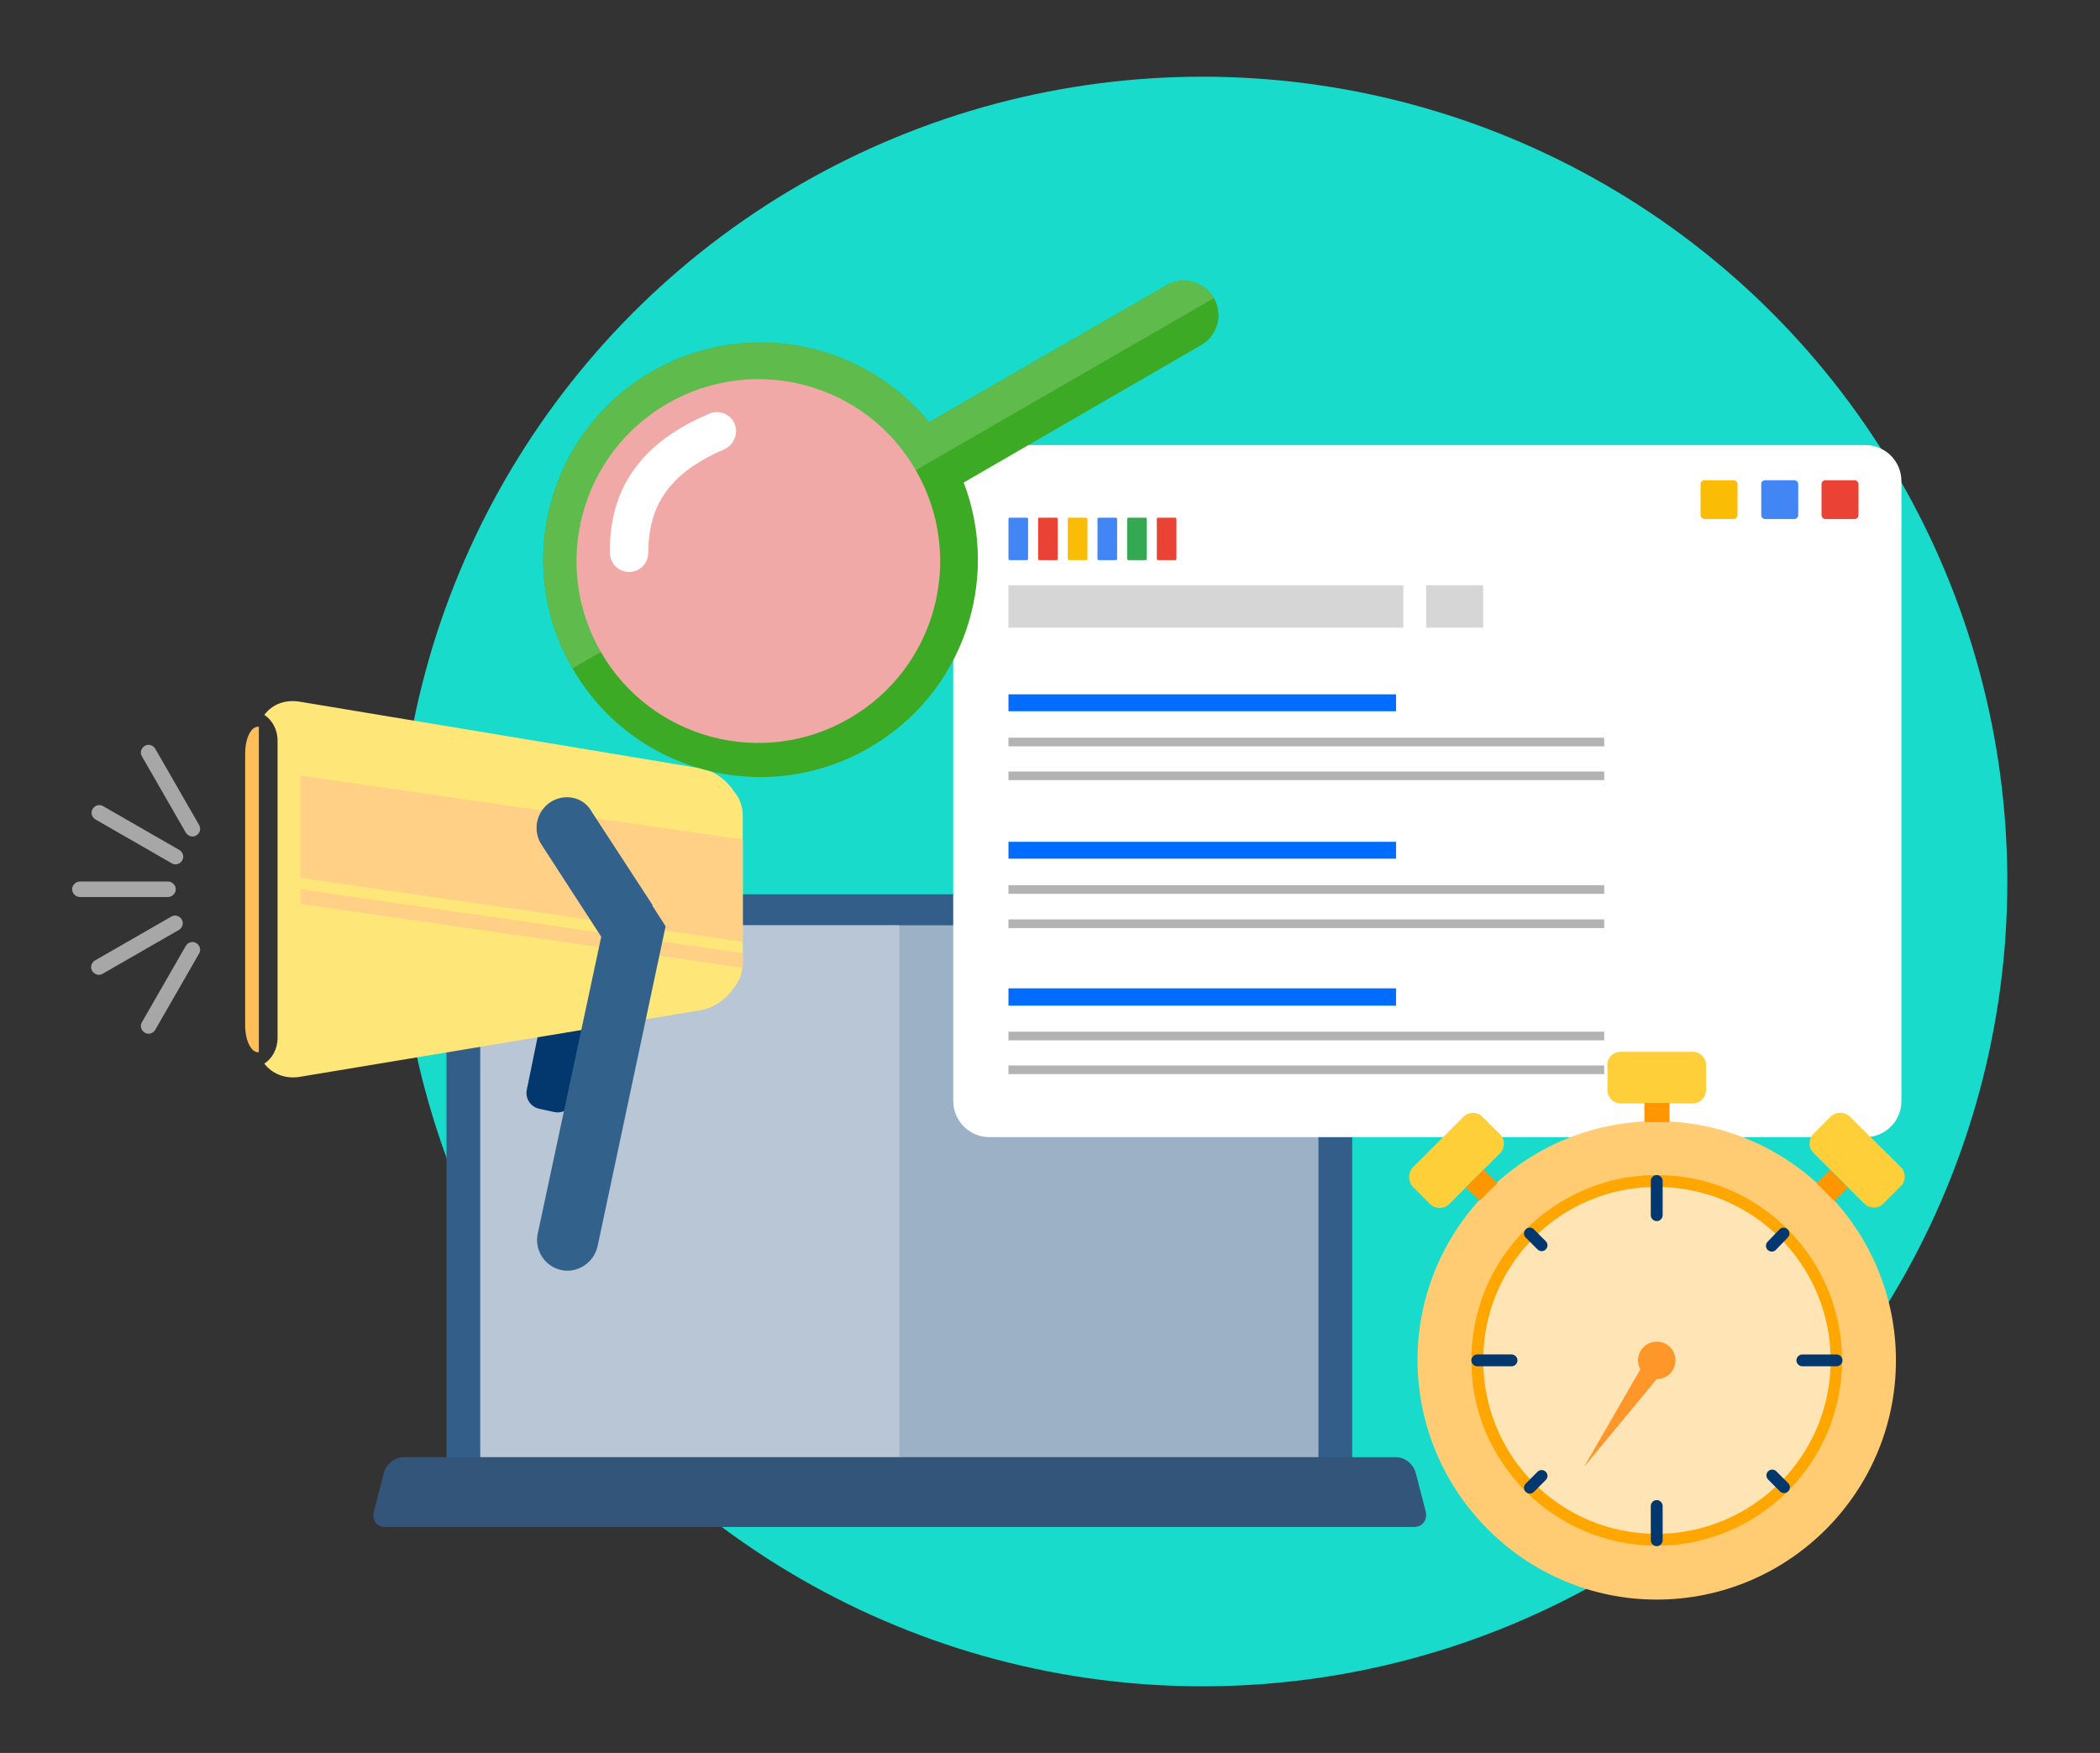 <?xml version="1.0" encoding="utf-8"?>
<!-- Generator: Adobe Illustrator 25.4.1, SVG Export Plug-In . SVG Version: 6.00 Build 0)  -->
<svg version="1.1" id="Layer_1" xmlns="http://www.w3.org/2000/svg" xmlns:xlink="http://www.w3.org/1999/xlink" x="0px" y="0px"
	 viewBox="0 0 460 384" style="enable-background:new 0 0 460 384;" xml:space="preserve">
<rect x="0" y="0" width="460" height="384" fill="#333333" stroke="none"/>
<style type="text/css">
	.st0{fill:#19DBCC;}
	.st1{fill-rule:evenodd;clip-rule:evenodd;fill:#335E8A;}
	.st2{fill-rule:evenodd;clip-rule:evenodd;fill:#9DB1C6;}
	.st3{fill-rule:evenodd;clip-rule:evenodd;fill:#B8C6D6;}
	.st4{fill-rule:evenodd;clip-rule:evenodd;fill:#335579;}
	.st5{fill-rule:evenodd;clip-rule:evenodd;fill:#FFFFFF;stroke:#FFFFFF;stroke-miterlimit:10;}
	.st6{fill-rule:evenodd;clip-rule:evenodd;fill:#D6D6D6;stroke:#FFFFFF;stroke-miterlimit:10;}
	.st7{fill-rule:evenodd;clip-rule:evenodd;fill:#006DFF;stroke:#FFFFFF;stroke-miterlimit:10;}
	.st8{fill-rule:evenodd;clip-rule:evenodd;fill:#B3B3B3;stroke:#FFFFFF;stroke-miterlimit:10;}
	.st9{fill-rule:evenodd;clip-rule:evenodd;fill:#4285F4;stroke:#FFFFFF;stroke-miterlimit:10;}
	.st10{fill-rule:evenodd;clip-rule:evenodd;fill:#EA4335;stroke:#FFFFFF;stroke-miterlimit:10;}
	.st11{fill-rule:evenodd;clip-rule:evenodd;fill:#FBBC05;stroke:#FFFFFF;stroke-miterlimit:10;}
	.st12{fill-rule:evenodd;clip-rule:evenodd;fill:#34A853;stroke:#FFFFFF;stroke-miterlimit:10;}
	.st13{fill-rule:evenodd;clip-rule:evenodd;fill:#03386E;}
	.st14{fill-rule:evenodd;clip-rule:evenodd;fill:#FFE679;}
	.st15{fill-rule:evenodd;clip-rule:evenodd;fill:#FFD086;}
	.st16{fill-rule:evenodd;clip-rule:evenodd;fill:#32618C;}
	.st17{fill-rule:evenodd;clip-rule:evenodd;fill:#FFBF58;}
	.st18{fill:#A8A7A7;}
	.st19{fill-rule:evenodd;clip-rule:evenodd;fill:#FFCC74;}
	.st20{fill-rule:evenodd;clip-rule:evenodd;fill:#FFE4B5;}
	.st21{fill:#FFA700;}
	.st22{fill-rule:evenodd;clip-rule:evenodd;fill:#FFCF39;}
	.st23{fill-rule:evenodd;clip-rule:evenodd;fill:#FF9600;}
	.st24{fill-rule:evenodd;clip-rule:evenodd;fill:#FF9629;}
	.st25{fill:#03386E;}
	.st26{fill-rule:evenodd;clip-rule:evenodd;fill:#3DAA26;}
	.st27{fill-rule:evenodd;clip-rule:evenodd;fill:#60BB4D;}
	.st28{fill-rule:evenodd;clip-rule:evenodd;fill:#F0A9A7;}
	.st29{fill:#FFFFFF;}
</style>
<circle class="st0" cx="263.4" cy="193.1" r="176.3"/>
<g id="Seo_Management_2_">
	<g id="Laptop">
		<path class="st1" d="M102.5,195.9h189c2.6,0,4.7,2.1,4.7,4.7v120.6H97.8V200.6C97.8,198,99.9,195.9,102.5,195.9L102.5,195.9z"/>
		<path class="st2" d="M107.9,202.7h178.2c1.5,0,2.7,1.2,2.7,2.7v115.8H105.3V205.3C105.3,203.9,106.5,202.7,107.9,202.7
			L107.9,202.7z"/>
		<path class="st3" d="M107.9,202.7H197v116.5h-91.8V205.3C105.3,203.9,106.5,202.7,107.9,202.7L107.9,202.7z"/>
		<path class="st4" d="M84.4,334.5c101.6,0,123.6,0,225.3,0c1.9,0,3-1.5,2.6-3.4l-2.2-8.5c-0.5-1.9-2.4-3.4-4.3-3.4
			c-99,0-118.4,0-217.4,0c-1.9,0-3.8,1.5-4.3,3.4l-2.2,8.5C81.4,333,82.5,334.5,84.4,334.5L84.4,334.5z"/>
	</g>
	<g id="Google_Pages">
		<path class="st5" d="M216.7,98h191.9c4.1,0,7.4,3.3,7.4,7.4v135.8c0,4.1-3.3,7.4-7.4,7.4H216.7c-4.1,0-7.4-3.4-7.4-7.4V105.4
			C209.2,101.4,212.6,98,216.7,98L216.7,98z"/>
		<rect x="220.4" y="127.7" class="st6" width="87.5" height="10.3"/>
		<rect x="220.4" y="151.6" class="st7" width="85.9" height="4.7"/>
		<rect x="220.4" y="161.1" class="st8" width="131.5" height="2.9"/>
		<rect x="220.4" y="168.5" class="st8" width="131.5" height="2.9"/>
		<rect x="220.4" y="183.9" class="st7" width="85.9" height="4.7"/>
		<rect x="220.4" y="193.4" class="st8" width="131.5" height="2.9"/>
		<rect x="220.4" y="200.9" class="st8" width="131.5" height="2.9"/>
		<path class="st9" d="M221.2,112.9h3.7c0.5,0,0.8,0.4,0.8,0.8v8.7c0,0.5-0.4,0.8-0.8,0.8h-3.7c-0.5,0-0.8-0.4-0.8-0.8v-8.7
			C220.4,113.2,220.8,112.9,221.2,112.9L221.2,112.9z"/>
		<path class="st10" d="M227.7,112.9h3.7c0.5,0,0.8,0.4,0.8,0.8v8.7c0,0.5-0.4,0.8-0.8,0.8h-3.7c-0.5,0-0.8-0.4-0.8-0.8v-8.7
			C226.9,113.2,227.2,112.9,227.7,112.9L227.7,112.9z"/>
		<path class="st11" d="M234.2,112.9h3.7c0.5,0,0.8,0.4,0.8,0.8v8.7c0,0.5-0.4,0.8-0.8,0.8h-3.7c-0.5,0-0.8-0.4-0.8-0.8v-8.7
			C233.4,113.2,233.8,112.9,234.2,112.9L234.2,112.9z"/>
		<path class="st9" d="M240.7,112.9h3.7c0.5,0,0.8,0.4,0.8,0.8v8.7c0,0.5-0.4,0.8-0.8,0.8h-3.7c-0.5,0-0.8-0.4-0.8-0.8v-8.7
			C239.9,113.2,240.3,112.9,240.7,112.9L240.7,112.9z"/>
		<path class="st12" d="M247.2,112.9h3.7c0.5,0,0.8,0.4,0.8,0.8v8.7c0,0.5-0.4,0.8-0.8,0.8h-3.7c-0.5,0-0.8-0.4-0.8-0.8v-8.7
			C246.4,113.2,246.8,112.9,247.2,112.9L247.2,112.9z"/>
		<path class="st10" d="M253.7,112.9h3.7c0.5,0,0.8,0.4,0.8,0.8v8.7c0,0.5-0.4,0.8-0.8,0.8h-3.7c-0.5,0-0.8-0.4-0.8-0.8v-8.7
			C252.9,113.2,253.3,112.9,253.7,112.9L253.7,112.9z"/>
		<rect x="220.4" y="216" class="st7" width="85.9" height="4.8"/>
		<rect x="220.4" y="225.5" class="st8" width="131.5" height="2.9"/>
		<rect x="220.4" y="232.9" class="st8" width="131.5" height="2.9"/>
		<path class="st11" d="M373.4,104.7h6.3c0.8,0,1.4,0.6,1.4,1.4v6.7c0,0.8-0.6,1.4-1.4,1.4h-6.3c-0.7,0-1.4-0.6-1.4-1.4v-6.7
			C372,105.3,372.6,104.7,373.4,104.7L373.4,104.7z"/>
		<path class="st9" d="M386.7,104.7h6.3c0.8,0,1.4,0.6,1.4,1.4v6.7c0,0.8-0.6,1.4-1.4,1.4h-6.3c-0.8,0-1.4-0.6-1.4-1.4v-6.7
			C385.2,105.3,385.9,104.7,386.7,104.7L386.7,104.7z"/>
		<path class="st10" d="M399.9,104.7h6.3c0.8,0,1.4,0.6,1.4,1.4v6.7c0,0.8-0.6,1.4-1.4,1.4h-6.3c-0.8,0-1.4-0.6-1.4-1.4v-6.7
			C398.5,105.3,399.1,104.7,399.9,104.7L399.9,104.7z"/>
		<rect x="311.9" y="127.7" class="st6" width="13.5" height="10.3"/>
	</g>
	<g id="Horn">
		<path class="st13" d="M125.5,223.9l-3.2-0.7c-2-0.4-3.8,0.8-4.3,2.8l-2.6,12.7c-0.4,1.9,0.8,3.8,2.8,4.2l3.2,0.7
			c2,0.4,3.8-0.8,4.3-2.8l2.5-12.6C128.6,226.2,127.4,224.3,125.5,223.9L125.5,223.9z"/>
		<path class="st14" d="M153.4,168.3l-87.8-14.6c-3.2-0.5-6,0.6-7.7,2.9c1.7,1.1,2.9,3.2,2.9,5.6v65.2c0,2.4-1.2,4.5-2.9,5.6
			c1.7,2.2,4.5,3.4,7.7,2.9l87.8-14.6c3-0.5,5.7-2.4,7.4-5c1.2-1.4,1.9-3.3,1.9-5.4v-0.7v-30.8v-0.6c0-2.2-0.7-4-1.9-5.4
			C159.1,170.8,156.4,168.8,153.4,168.3L153.4,168.3z"/>
		<polygon class="st15" points="162.7,183.9 65.8,169.9 65.8,192.3 162.7,206.3 		"/>
		<polygon class="st15" points="162.7,208.8 65.8,194.8 65.8,198 162.7,212 		"/>
		<path class="st16" d="M120.6,175.7L120.6,175.7c-3.1,2-4,6.2-2,9.3l13.1,20.2l-13.9,65c-0.8,3.6,1.5,7.2,5.1,8l0,0
			c3.6,0.8,7.2-1.6,8-5.2l14.9-70.1l-2.9-4.5v-0.2l-13.3-20.4C127.9,174.6,123.7,173.7,120.6,175.7L120.6,175.7z"/>
		<path class="st17" d="M56.7,159.2c0,0.2,0,0.4,0,0.6c0,23.4,0,46.7,0,70.1c0,0.2,0,0.4,0,0.6h-0.2c-1.5,0-2.8-2.6-2.8-5.9v-59.5
			c0-3.2,1.2-5.9,2.8-5.9L56.7,159.2L56.7,159.2z"/>
		<path class="st18" d="M43.6,208.9c0.5-0.8,0.2-1.8-0.6-2.3c-0.8-0.5-1.8-0.2-2.3,0.6l-9.6,16.7c-0.5,0.8-0.2,1.8,0.6,2.3
			c0.8,0.5,1.8,0.2,2.3-0.6L43.6,208.9z M36.8,196.5c0.9,0,1.7-0.8,1.7-1.7s-0.8-1.7-1.7-1.7H17.5c-0.9,0-1.7,0.8-1.7,1.7
			s0.8,1.7,1.7,1.7H36.8z M37.6,189.1c0.8,0.5,1.8,0.2,2.3-0.6s0.2-1.8-0.6-2.3l-16.7-9.6c-0.8-0.5-1.8-0.2-2.3,0.6
			s-0.2,1.8,0.6,2.3L37.6,189.1z M39.2,203.7c0.8-0.5,1.1-1.5,0.6-2.3c-0.5-0.8-1.5-1.1-2.3-0.6l-16.7,9.6c-0.8,0.5-1.1,1.5-0.6,2.3
			s1.5,1.1,2.3,0.6L39.2,203.7z M40.7,182.4c0.5,0.8,1.5,1.1,2.3,0.6s1.1-1.4,0.6-2.3L34,164c-0.5-0.8-1.5-1.1-2.3-0.6
			c-0.8,0.5-1.1,1.5-0.6,2.3L40.7,182.4z"/>
	</g>
	<g id="Stopwatch">
		<path class="st19" d="M362.9,350.4c28.9,0,52.4-23.5,52.4-52.4c0-28.8-23.5-52.4-52.4-52.4s-52.4,23.5-52.4,52.4
			C310.6,326.9,334.1,350.4,362.9,350.4L362.9,350.4z"/>
		<path class="st20" d="M362.9,337.9c22,0,39.9-17.9,39.9-39.9s-17.9-39.9-39.9-39.9S323,276,323,298
			C323.1,320,341,337.9,362.9,337.9L362.9,337.9z"/>
		<path class="st21" d="M362.9,257.4c11.2,0,21.4,4.5,28.7,11.9c7.3,7.3,11.9,17.5,11.9,28.7s-4.6,21.4-11.9,28.7
			c-7.4,7.3-17.5,11.9-28.7,11.9s-21.4-4.6-28.7-11.9c-7.4-7.4-11.9-17.5-11.9-28.7s4.5-21.4,11.9-28.7S351.7,257.4,362.9,257.4
			L362.9,257.4z M389.8,271.1c-6.9-6.9-16.4-11.1-26.9-11.1s-20,4.2-26.9,11.1s-11.1,16.4-11.1,26.9s4.2,20,11.1,26.9
			s16.4,11.1,26.9,11.1s20-4.3,26.9-11.1c6.9-6.9,11.2-16.4,11.2-26.9C401,287.5,396.7,278,389.8,271.1L389.8,271.1z"/>
		<path class="st22" d="M355,230.4h15.8c1.6,0,2.9,1.3,2.9,2.9v5.5c0,1.6-1.3,2.9-2.9,2.9H355c-1.6,0-2.9-1.3-2.9-2.9v-5.6
			C352.1,231.6,353.4,230.4,355,230.4L355,230.4z"/>
		<path class="st22" d="M309.5,255.7l11.1-11.1c1.1-1.1,3-1.1,4.1,0l3.9,3.9c1.1,1.1,1.1,3,0,4.1l-11.2,11.2c-1.1,1.1-3,1.1-4.1,0
			l-3.9-3.9C308.4,258.7,308.4,256.9,309.5,255.7L309.5,255.7z"/>
		<path class="st22" d="M405.2,244.6l11.2,11.1c1.1,1.1,1.1,3,0,4.1l-3.9,3.9c-1.1,1.1-3,1.1-4.1,0l-11.2-11.2c-1.1-1.1-1.1-3,0-4.1
			l3.9-3.9C402.2,243.5,404.1,243.5,405.2,244.6L405.2,244.6z"/>
		<rect x="360.2" y="241.6" class="st23" width="5.5" height="4.2"/>
		<polygon class="st23" points="321.1,260.1 325,256.2 328,259.2 324.1,263 		"/>
		
			<rect x="399.3" y="256.9" transform="matrix(0.707 -0.707 0.707 0.707 -66.017 359.884)" class="st23" width="4.2" height="5.5"/>
		<path class="st24" d="M347,321.3l12.3-21.3c-0.3-0.6-0.5-1.3-0.5-2c0-2.3,1.9-4.1,4.1-4.1c2.3,0,4.1,1.8,4.1,4.1
			c0,2.3-1.8,4.1-4.1,4.1l0,0L347,321.3z"/>
		<path class="st25" d="M402.3,296.7c0.7,0,1.3,0.6,1.3,1.3c0,0.7-0.6,1.3-1.3,1.3h-7.5c-0.7,0-1.3-0.6-1.3-1.3
			c0-0.7,0.6-1.3,1.3-1.3H402.3z M389.8,269.3c0.5-0.5,1.3-0.5,1.8,0s0.5,1.3,0,1.8l-2.6,2.7c-0.5,0.5-1.3,0.5-1.8,0s-0.5-1.3,0-1.8
			L389.8,269.3z M361.6,258.7c0-0.7,0.6-1.3,1.3-1.3c0.7,0,1.3,0.6,1.3,1.3v7.5c0,0.7-0.6,1.3-1.3,1.3c-0.7,0-1.3-0.6-1.3-1.3V258.7
			z M334.2,271.1c-0.5-0.5-0.5-1.3,0-1.8s1.3-0.5,1.8,0l2.6,2.6c0.5,0.5,0.5,1.3,0,1.8s-1.3,0.5-1.8,0L334.2,271.1z M323.6,299.3
			c-0.7,0-1.3-0.6-1.3-1.3c0-0.7,0.6-1.3,1.3-1.3h7.5c0.7,0,1.3,0.6,1.3,1.3c0,0.7-0.6,1.3-1.3,1.3H323.6z M336,326.8
			c-0.5,0.5-1.3,0.5-1.8,0s-0.5-1.3,0-1.8l2.6-2.6c0.5-0.5,1.3-0.5,1.8,0s0.5,1.3,0,1.8L336,326.8z M364.2,337.4
			c0,0.7-0.6,1.3-1.3,1.3c-0.7,0-1.3-0.6-1.3-1.3v-7.5c0-0.7,0.6-1.3,1.3-1.3c0.7,0,1.3,0.6,1.3,1.3V337.4z M391.7,324.9
			c0.5,0.5,0.5,1.3,0,1.8s-1.3,0.5-1.8,0l-2.6-2.6c-0.5-0.5-0.5-1.3,0-1.8s1.3-0.5,1.8,0L391.7,324.9z"/>
	</g>
	<g id="Loop">
		<path class="st26" d="M125.4,146.4c-13.2-22.8-5.3-51.9,17.4-65c20.5-11.8,46.2-6.7,60.7,11.1l52-30c3.6-2.1,8.3-0.8,10.4,2.8l0,0
			c2.1,3.6,0.8,8.3-2.8,10.3l-52,30.1c8.2,21.5-0.2,46.3-20.7,58.1C167.6,177,138.5,169.2,125.4,146.4L125.4,146.4z"/>
		<path class="st27" d="M125.4,146.4c-13.2-22.8-5.3-51.9,17.4-65c20.5-11.8,46.2-6.7,60.7,11.1l52-30c3.6-2.1,8.3-0.8,10.4,2.8
			L125.4,146.4z"/>
		<path class="st28" d="M131.6,142.8c-11-19.1-4.4-43.4,14.6-54.4c19.1-11,43.4-4.5,54.4,14.6s4.5,43.4-14.6,54.4
			C167,168.4,142.6,161.9,131.6,142.8L131.6,142.8z"/>
		<path class="st29" d="M142,121.1c0,2.3-1.9,4.2-4.2,4.2s-4.2-1.9-4.2-4.2c-0.1-8.4,2.3-14.7,6.4-19.7c3.9-4.8,9.3-8.2,15.4-10.8
			c2.1-0.9,4.6,0.1,5.5,2.2c0.9,2.1-0.1,4.6-2.2,5.6c-4.9,2.1-9.2,4.8-12.1,8.4C143.7,110.3,142,114.9,142,121.1L142,121.1z"/>
	</g>
</g>
</svg>
